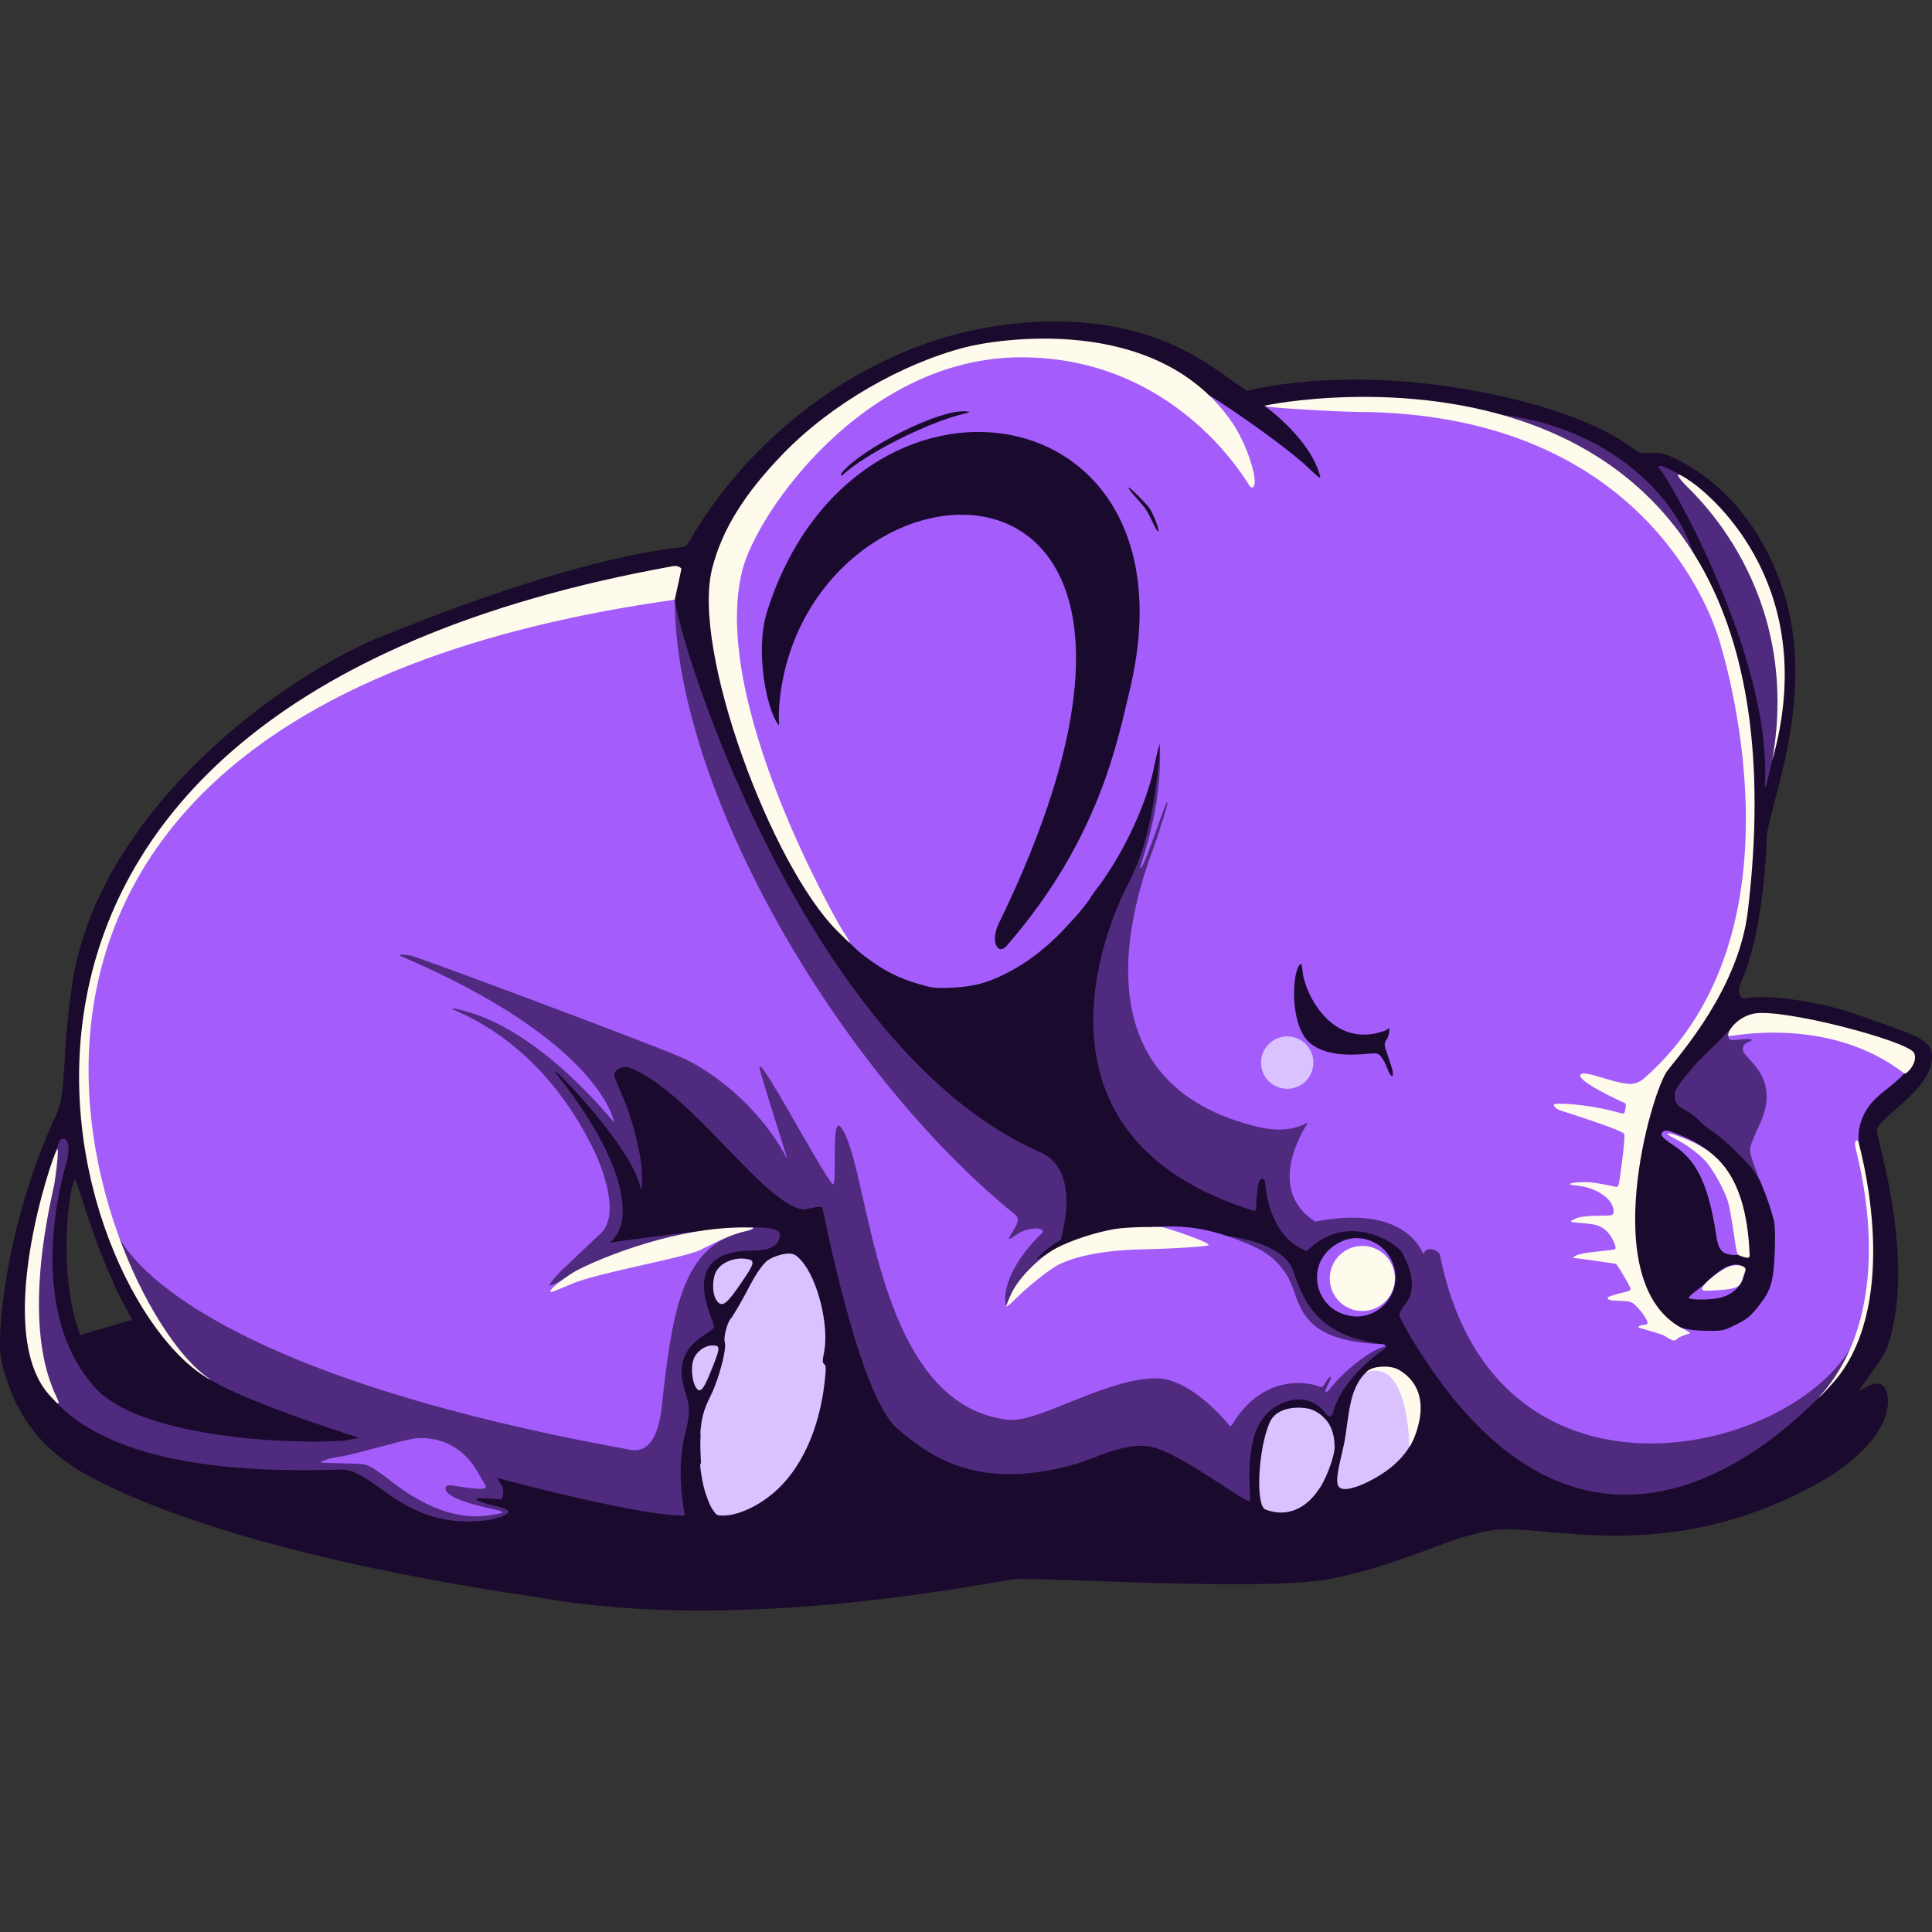 <?xml version="1.0" encoding="utf-8"?>
<svg xmlns="http://www.w3.org/2000/svg" height="100%" style="fill-rule:evenodd;clip-rule:evenodd;stroke-linejoin:round;stroke-miterlimit:2;" version="1.1" viewBox="0 0 2048 2048" width="100%">
  <rect x="0" y="0" width="2048" height="2048" fill="#333333" stroke="none"/>
  <rect height="2048" id="Nur-Elefant" style="fill:none;" width="2048" x="0" y="0"/>
  <clipPath id="_clip1">
    <rect height="2048" width="2048" x="0" y="0"/>
  </clipPath>
  <g clip-path="url(#_clip1)">
    <g>
      <g>
        <g>
          <path d="M1.717,1443.64c-6.771,-27.269 5.319,-148.933 57.238,-260.288c12.76,-27.366 5.525,-61.77 17.914,-141.876c28.347,-183.291 223.767,-326.079 330.302,-367.854c29.94,-11.74 195.061,-80.483 317.767,-93.967c3.849,-0.423 8.656,-10.713 9.941,-12.865c64.146,-107.458 188.097,-206.065 334.069,-223.023c158.245,-18.383 222.471,53.352 253.415,70.543c-0,-0 95.879,-27.117 243.398,0.456c120.474,22.519 161.885,58.236 168.503,63.089c6.617,4.853 19.464,1.056 26.725,2.508c7.26,1.452 91.535,30.958 128.956,144.699c37.422,113.741 -16.741,233.884 -17.233,263.427c-0.393,23.595 -5.851,106.83 -27.354,152.987c-4.249,9.12 -0.769,17.655 3.227,16.886c27.866,-5.363 87.762,5.16 122.758,18.093c40.304,14.895 73.599,22.781 76.227,38.552c6.359,38.149 -59.988,70.666 -58.051,84.222c2.19,15.333 41.17,139.071 11.53,227.919c-3.409,10.219 -15.336,24.397 -28.944,44.99c-6.41,9.699 23.848,-22.205 28.716,7.441c4.607,28.057 -23.761,64.661 -70.913,91.201c-163.933,92.273 -294.085,42.89 -347.779,51.253c-49.021,7.635 -93.942,36.667 -173.892,51.933c-69.466,13.265 -309.362,-2.37 -332.626,-0.002c-23.264,2.368 -287.723,58.596 -504.082,19.428c-15.863,-2.872 -310.751,-40.788 -474.27,-127.077c-62.504,-32.983 -84.053,-76.407 -95.542,-122.675Zm77.753,-192.831c-4.445,-0.815 -20.483,94.613 5.487,164.394l55.293,-16.256c-38.756,-66.61 -57.408,-147.519 -60.78,-148.138Z" style="fill:#1a0a2d;"/>
          <path d="M1229.34,788.7l-0.03,0c0.013,-0.068 0.023,-0.067 0.03,0Zm-0,0l30.017,0.097l-35.6,313.768l287.027,115.849c0,-0 242.46,263.244 255.883,263.123c29.752,-0.18 204.335,-105.788 209.024,-105.788c5.77,0 3.934,-1.529 2.853,9.47c-0.541,6.131 -26.522,69.496 -26.522,69.496l-23.983,26.822c-29.051,27.716 -244.061,252.545 -433.442,-65.576c-0.993,-1.669 -11.36,-20.016 -11.36,-21.819c0,-1.984 3.337,-8.028 6.852,-12.442c15.508,-19.475 -0.797,-47.985 -3.606,-53.262c-6.555,-12.316 -57.674,-42.686 -97.734,-5.342c-4.868,4.688 -3.736,2.985 -7.212,1.442c-37.445,-16.617 -40.188,-68.105 -40.392,-70.865c-0.361,-4.869 -4.869,-5.59 -6.492,-1.082c-1.064,2.956 -2.885,15.143 -2.885,21.638c0,5.41 -0.941,9.822 -1.803,9.557c-269.022,-82.73 -141.371,-332.51 -136.682,-341.526c3.253,-6.251 10.249,-21.745 10.819,-23.081c22.283,-52.22 25.472,-128.24 25.238,-130.479Zm235.386,636.453c3.338,0.967 6.222,2.195 4.786,3.232c-1.804,1.443 -46.767,31.135 -56.6,69.26c-1.576,6.112 -5.768,3.23 -7.213,1.263c-20.126,-27.412 -52.983,-12.958 -65.66,2.79c-23.088,28.681 -13.139,86.468 -15.303,89.173c-3.066,3.967 -70.732,-49.087 -103.049,-56.911c-27.379,-6.629 -60.949,12.309 -82.5,18.322c-102.624,28.636 -152.896,-7.987 -187.929,-37.821c-41.514,-35.355 -78.841,-234.214 -79.679,-234.575c-4.862,-2.097 -15.967,2.663 -20.363,2.097c-42.159,-5.426 -119.259,-125.66 -184.287,-150.387c-5.832,-2.218 -18.573,2.525 -15.147,11c1.803,4.688 6.311,15.146 9.737,23.081c6.406,14.536 17.672,53.555 18.754,74.472c1.082,18.933 -0.041,24.451 -1.804,17.13c-10.592,-43.991 -95.355,-130.254 -90.154,-121.152c2.744,4.803 71.839,84.825 71.839,148.248c0,17.307 -7.541,27.741 -13.684,32.832c105.472,-14.695 180.232,-23.307 180.232,-8.597c-0,3.426 -0.816,17.115 -27.238,17.01c-87.082,-0.344 -40.652,75.68 -42.702,81.43c-2.691,7.547 -46.199,17.822 -31.049,66.072c5.774,18.39 6.311,23.982 0.361,47.604c-10.353,41.099 0.36,85.818 -0.18,85.833c-29.204,0.814 -109.583,-16.213 -198.643,-39.809c0.823,1.895 2.15,4.17 4.177,6.95c3.214,4.411 2.854,16.163 -1.29,15.763c-46.543,-4.5 -16.079,4.44 -6.147,6.475c4.917,1.008 13.153,4.097 14.009,4.85c5.606,4.932 -16.89,10.141 -21.853,10.773c-88.778,11.307 -119.442,-54.869 -154.747,-53.729c-110.367,3.564 -235.574,-5.968 -298.996,-68.2c-73.77,-72.386 -0.691,-277.228 0.093,-278.875c3.386,-7.116 16.189,-6.623 6.672,26.687c-0.485,1.697 -45.892,149.348 32.503,234.408c45.961,49.869 194.277,59.462 260.033,55.468c0.544,-0.066 1.13,-0.102 1.746,-0.102c1.313,-0 7.845,-1.276 17.302,-3.086c-70.13,-22.378 -130.605,-45.039 -158.295,-61.848c-9.75,-5.918 -59.155,-39.792 -102.886,-146.395c-1.643,-4.004 211.86,-390.917 211.86,-390.917c-0,0 459.918,198.329 464.967,198.329c8.294,0 125.264,75.807 127.634,79.211c10.145,14.57 70.891,105.443 138.036,175.27c0.484,-2.592 1.023,-5.407 1.023,-7.983c-0,-9.747 7.69,-70.954 7.934,-71.407c0.032,-0.056 0.151,-0.139 0.094,-0.165c-161.91,-73.517 -360.09,-525.632 -360.09,-525.632c0,-0 3.047,-144.196 4.225,-136.879c12.051,74.851 149.045,481.253 387.146,585.499c43.672,19.121 23.493,85.146 23.081,88.898c-0.343,3.13 -0.36,4.327 -5.049,6.672c-3.245,1.622 -9.917,6.671 -14.966,11.179c-9.016,8.295 -8.182,8.485 2.914,1.898c15.056,-8.938 12.742,-7.117 17.823,-10.012c0.689,-0.393 -43.13,51.839 -57.798,64.438c51.094,51.781 105.06,89.754 142.728,71.704c13.783,-8.21 150.682,-22.898 214.146,-29.335c-38.733,-9.542 -87.257,-47.395 -127.772,-115.282c-2.033,-3.406 62.319,4.691 72.849,34.621c11.695,33.244 24.587,66.61 86.142,77.567c0.514,-0.049 0.78,-0.075 0.781,-0.075c0.47,0.038 2.612,0.432 5,1.016c0.981,0.145 1.974,0.285 2.979,0.42c-0.177,0.077 -0.354,0.154 -0.533,0.229Zm505.375,-219.445c0.388,2.494 2.981,48.279 1.983,48.145c-9.196,-1.262 -9.196,-1.262 -9.196,5.41c-0,6.311 -0.18,6.491 -6.311,6.491c-4.869,0 -7.036,0.003 -7.036,-2.341c0,-1.803 -4.325,-49.23 -2.882,-55.722c3.065,-12.442 16.772,-37.082 18.016,-37.812c3.381,-1.984 5.606,-1.498 10.294,-1.498c6.492,0 11.338,-6.028 3.224,2.087c-7.393,7.212 -9.445,26.552 -8.092,35.24Zm-108.574,39.614c-0.699,-0.907 -1.448,-2.008 -2.143,-3.19c-5.229,-8.835 -31.556,-34.441 -42.555,-41.654c-5.41,-3.606 -12.803,-9.376 -16.049,-12.983c-3.426,-3.606 -9.557,-8.114 -13.524,-10.278c-9.557,-4.688 -11.901,-8.114 -11.901,-16.048c0,-5.41 1.984,-9.016 11.901,-20.918c9.429,-11.373 13.618,-16.51 15.476,-17.587c3.192,-3.476 5.187,-5.607 6.444,-6.605c2.977,-3.204 5.167,-5.284 7.024,-6.596c1.014,-1.062 2.065,-2.159 3.153,-3.292c22.54,-23.442 22.54,-23.442 22.721,-16.77c-0,3.607 -1.082,6.852 -2.164,7.393c-1.263,0.541 3.606,0.541 10.819,0c12.983,-1.082 12.983,-1.082 12.983,5.23c-0,5.77 13.163,49.227 13.704,57.522c1.262,19.474 -5.102,93.586 -10.098,93.586c-0.858,-0 -3.515,-3.434 -5.791,-7.81Zm-68.5,-734.387c24.744,17.321 136.699,113.771 85.651,295.003c-1.926,6.84 -8.514,41.763 -7.716,22.725c5.692,-135.718 -101.948,-320.67 -110.027,-329.495c-11.721,-12.803 15.863,0.407 32.092,11.767Zm1.966,75.81c-0.419,-0.069 -211.892,-147.528 -207.024,-147.528c114.136,12.372 187.805,84.118 207.024,147.528Z" id="Krper-Dunkel-Elefant" style="fill:#502a7e;"/>
          <path d="M782.501,1307.14c-59.992,17.811 -70.322,85.754 -81.036,184.05c-2.448,22.461 -9.72,49.898 -33.135,45.668c-439.478,-79.402 -528.336,-197.442 -542.255,-225.84c-148.093,-302.157 133.31,-673.07 589.182,-675.306c-0,200.767 173.018,499.346 360.639,651.676c6.277,5.097 1.443,11.721 -3.065,19.295c-5.483,9.211 -4.508,8.475 6.492,0.901c6.925,-4.768 25.878,-8.416 26.326,-1.623c0.043,0.649 -34.85,30.434 -39.85,65.637c-0.96,6.758 0.54,12.794 0.901,13.335l51.521,-52.872l103.47,-31.434c18.588,-0.261 52.23,-5.556 111.665,22.769c8.692,4.142 25.347,15.402 34.58,35.676c10.848,23.819 10.078,62.42 95.468,65.72c6.61,0.256 6.311,1.984 0.901,3.787c-14.245,4.688 -39.85,25.064 -53.374,42.375c-2.525,3.246 -5.049,5.41 -5.77,4.688c-0.722,-0.721 0.54,-4.327 2.704,-8.114c5.049,-8.836 2.885,-11.54 -2.164,-2.885c-3.786,6.311 -4.147,6.491 -9.556,4.328c-0.899,-0.379 -51.183,-17.633 -87.275,36.785c-2.392,3.606 -3.9,7.86 -5.951,5.049c-2.657,-3.642 -40.946,-49.769 -77.177,-49.769c-53.979,0 -124.927,47.564 -156.935,43.984c-144.283,-16.138 -146.042,-268.15 -177.137,-309.831c-12.056,-16.159 -2.974,67.422 -9.437,59.742c-13.381,-15.899 -78.64,-139.33 -77.017,-122.966c0.65,6.543 28.903,94.253 28.872,94.836c-0.038,0.706 -0.438,0.298 -0.813,-0.404c-29.983,-56.096 -81.667,-93.117 -113.15,-106.526c-37.457,-15.954 -274.885,-104.922 -285.01,-106.911c-6.802,-1.336 -15.247,-1.568 -10.354,0.523c212.995,90.993 226.636,176.533 226.302,176.533c-0.541,-0 -75.043,-95.94 -157.78,-118.11c-16.606,-4.45 -18.594,-4.374 -5.41,1.623c92.172,41.927 132.119,127.473 139.475,141.244c7.941,14.866 32.348,71.736 9.182,92.946c-12.163,11.136 -30.428,28.954 -37.552,35.52c-9.292,8.562 -17.707,18.76 -16.076,19.343c1.262,0.541 9.781,-3.487 15.732,-7.635l183.867,-47.807Zm-0,0c2.093,-0.621 4.246,-1.181 6.462,-1.68l-6.462,1.68Zm558.004,-876.959c21.558,-1.499 512.216,-54.669 512.216,413.385c0.187,17.355 -2.191,74.614 -2.711,80.658c-3.607,43.638 -11,83.128 -18.573,100.799c-9.377,21.458 -55.719,87.996 -63.653,97.012c-7.934,9.196 -16.409,20.917 -19.114,26.147c-4.148,8.475 -23.983,60.948 -27.228,99.536c-1.082,13.524 9.571,114.067 12.442,119.011c6.327,10.898 35.86,39.174 50.758,41.27c5.092,1.524 13.997,2.566 24.074,2.728c17.131,0.181 18.754,-0.18 29.753,-5.77c14.065,-6.852 16.77,-9.196 26.507,-21.458c12.623,-16.049 15.327,-25.966 16.409,-58.604c0.4,-13.439 0.339,-22.442 -0.813,-30.661c-0.525,-1.542 -1.041,-3.288 -1.531,-5.223c-1.623,-7.032 -6.672,-21.458 -11.18,-32.097c-4.327,-10.458 -9.376,-23.441 -10.819,-28.67c-3.426,-11.18 -2.681,-12.444 8.836,-37.687c17.349,-38.029 -2.609,-58.193 -11.901,-68.161c-2.093,-2.245 -3.285,-4.064 -5.004,-5.972c-2.355,-2.615 -2.649,-8.97 3.741,-11.519c9.872,-3.939 2.245,-4.343 -13.984,-2.36c-8.759,1.071 -6.897,-5.173 -4.241,-8.773c5.771,-7.573 23.537,-7.734 23.898,-7.734c0.541,-0 154.246,17.829 157.132,23.599c3.54,5.368 6.242,24.6 5.791,25.16c-9.151,11.383 -22.338,19.748 -32.256,28.945c-16.048,14.786 -23.283,37.356 -16.495,58.47c25.346,106.747 3.056,167.504 3.056,167.504c-15.378,138.439 -386.704,253.981 -449.099,-59.051c-1.188,-5.96 -13.344,-8.835 -15.868,-4.327c-0.408,0.692 -1.677,3.311 -2.124,2.359c-12.779,-27.217 -47.217,-46.893 -114.363,-33.735c-56.491,-36.487 -7.021,-104.946 -7.754,-104.946c-1.623,-0 -18.184,12.659 -51.571,4.868c-217.562,-50.764 -116.523,-281.15 -109.052,-304.541c5.022,-15.724 13.156,-39.885 11.711,-40.022c-2.628,-0.249 -24.443,70.728 -28.883,70.297c-1.804,-0.175 24.579,-62.664 20.737,-131.814c-0.078,-1.406 -3.246,11.18 -5.59,22.54c-6.672,33.72 -25.245,77.177 -48.687,113.061c-5.579,8.486 -9.069,13.583 -11.232,15.916c-2.497,3.558 -4.981,7.008 -7.454,10.354c-0.65,1.871 -3.442,5.528 -9.263,12.859c-4.131,5.194 -8.417,10.001 -11.391,12.904c-22.645,25.815 -45.396,43.648 -71.376,56.519c-19.475,9.557 -32.458,12.803 -55.358,14.065c-16.77,0.721 -20.737,0.361 -34.622,-3.787c-22.72,-6.671 -37.506,-14.245 -57.522,-29.392c-19.655,-14.786 -39.49,-41.113 -39.49,-41.113l-114.49,-276.876l25.207,-144.759c10.819,-16.409 132.243,-131.44 157.488,-145.865c48.866,-27.95 108.328,-32.784 149.261,-29.719c64.374,4.688 176.563,37.198 186.661,43.329c28.13,17.13 84.54,57.109 105.097,76.764c10.638,10.278 13.715,12.671 12.802,9.196c-10.157,-38.684 -54.602,-71.355 -58.885,-74.619Zm134.8,701.591c-1.262,-4.147 -3.473,-10.856 -5.41,-16.409c-2.704,-7.753 -2.704,-9.196 -0.36,-12.802c2.344,-3.607 3.606,-8.475 3.065,-12.442c-0.125,-0.92 -1.447,1.357 -4.688,2.524c-56.719,20.413 -84.751,-40.752 -86.914,-61.489c-0.902,-8.655 -1.306,-10.545 -3.246,-8.475c-8.114,8.655 -10.365,61.095 8.542,80.734c17.043,17.703 51.042,14.674 61.783,13.754c12.622,-1.082 12.802,-1.082 16.769,4.147c3.279,4.322 5.23,9.917 6.672,13.524c3.745,9.362 6.764,6.715 3.787,-3.066Zm-247.612,-568.567c1.981,-0.117 -5.362,-20.634 -10.923,-26.781c-6.853,-7.573 -19.587,-20.686 -20.503,-19.573c-1.084,1.315 14.003,16.685 18.432,23.217c5.237,7.726 10.81,23.265 12.994,23.137Zm-334.999,-59.281c26.957,-24.65 91.188,-55.628 125.877,-64.483c6.078,-1.552 10.908,-2.375 8.098,-2.982c-26.412,-5.707 -114.159,39.281 -134.785,65.186c-0.72,0.904 -0.243,3.242 0.81,2.279Zm174.006,499.1c99.598,-113.919 118.554,-221.154 130.334,-269.28c79.252,-323.767 -291.946,-375.683 -383.864,-85.589c-12.94,40.839 -0.901,102.782 11.541,119.552c2.885,3.786 -1.047,-4.584 2.524,-31.737c35.84,-272.502 496.717,-301.856 231.531,242.891c-9.602,19.724 -0.6,33.925 7.934,24.163Zm-629.677,522.206c7.102,-1.315 46.812,-5.932 70.505,37.146c2.178,3.96 4.869,8.656 5.951,10.278c4.868,6.853 -1.623,7.213 -32.999,2.164c-6.196,-0.978 -9.001,0.403 -8.148,4.01c2.077,8.775 27.443,16.186 51.605,21.235c13.344,2.885 12.082,3.787 -7.753,6.492c-11.897,1.622 -47.52,4.833 -98.455,-34.081c-26.687,-20.196 -27.589,-20.556 -41.654,-20.917c-8.004,-0.205 -16.928,-0.499 -25.245,-0.721c-13.524,-0.361 -13.524,-0.361 -6.852,-2.885c5.378,-2.035 12.803,-3.426 20.376,-4.508c7.754,-1.082 59.564,-15.747 72.669,-18.213Zm1380.53,-226.481c-8.205,-45.477 -19.835,-68.702 -42.375,-83.849c-14.426,-9.557 -16.229,-12.082 -11.901,-15.688c1.983,-1.442 5.229,-0.902 13.704,2.525c12.085,5.006 79.1,26.835 67.981,111.978c0.391,4.691 0.66,7.929 0.707,10.165c1.268,0.475 1.817,1.372 1.817,2.818c0,2.452 -4.342,3.747 -9.353,3.653c-1.081,0.15 -1.906,0.114 -2.741,-0.185c-3.003,-0.351 -6.01,-1.191 -8.282,-2.566c-7.213,-4.689 -7.269,-16.172 -9.557,-28.851Zm-27.409,76.816c0.361,-1.082 4.508,-4.869 9.197,-8.295c7.753,-5.77 11.18,-9.737 17.491,-15.147c12.622,-10.999 24.163,-14.425 30.293,-9.376c3.787,3.245 3.787,3.426 0.722,12.261c-3.426,10.098 -12.803,18.032 -24.884,20.737c-10.279,2.525 -33.72,2.344 -32.819,-0.18Z" id="Krper-Hell-Elefant" style="fill:#a45dfb;"/>
          <path d="M1392.27,1126.42c0,15.331 -12.428,27.759 -27.759,27.759c-15.331,-0 -27.759,-12.428 -27.759,-27.759c-0,-15.331 12.428,-27.76 27.759,-27.76c15.331,0 27.759,12.429 27.759,27.76Z" id="Rouge" style="fill:#d9c2ff;fill-rule:nonzero;"/>
          <g id="Fe">
            <path d="M1397.73,1579.09c-12.304,18.654 -32.404,30.227 -56.219,21.119c-10.927,-4.179 -7.83,-64.281 4.354,-92.208c7.945,-18.213 32.943,-16.307 39.559,-15.047c8.555,1.097 17.26,7.774 22.143,14.656c4.882,6.882 7.15,16.021 7.15,26.636c0,10.82 -10.857,37.631 -16.987,44.844Z" id="pMSuoJODd" style="fill:#d9c2ff;"/>
            <path d="M737.616,1470.6c-3.967,-5.95 -5.409,-20.917 -2.704,-28.851c2.704,-8.655 11.901,-15.507 20.376,-15.507c9.016,-0 8.835,1.803 -3.967,32.818c-6.492,15.147 -9.557,17.852 -13.705,11.54Z" id="pO1YlYE18" style="fill:#d9c2ff;fill-rule:nonzero;"/>
            <path d="M759.506,1378.34c-4.715,-6.951 -4.811,-23.032 -0.081,-30.985c4.821,-8.717 18.36,-14.457 30.038,-13.063c12.424,1.484 11.948,3.363 -9.614,34.087c-10.86,14.966 -15.426,17.324 -20.343,9.961Z" id="pO1YlYE181" style="fill:#d9c2ff;fill-rule:nonzero;"/>
            <path d="M775.828,1396.39c0.862,-1.454 1.853,-3.086 2.901,-4.775c3.426,-5.229 10.459,-17.851 15.688,-27.949c2.662,-5.14 5.697,-10.373 8.44,-14.653c0.042,-0.312 5.369,-7.699 6.527,-8.789c0.516,-0.499 0.982,-0.948 1.401,-1.345c0.44,-0.637 0.884,-1.167 1.303,-1.54c4.869,-4.328 16.41,-8.475 23.803,-8.475c5.59,0 7.934,1.262 13.524,7.393c17.31,19.294 29.752,68.882 24.163,97.012c-1.804,9.197 -1.804,11.541 0.18,12.803c1.983,1.262 1.983,4.869 0.361,19.294c-5.771,50.85 -25.606,93.406 -54.818,117.749c-17.31,14.426 -37.506,23.442 -53.014,23.442c-5.21,-0 -6.758,-0.198 -9.411,-4.335c-2.764,-3.425 -5.211,-8.354 -7.265,-14.481c-3.057,-7.844 -5.055,-16.456 -6.765,-28.428c-0.749,-5.487 -0.893,-7.525 0.282,-8.259c-0.11,-1.613 -0.205,-3.249 -0.282,-4.905c-0.541,-9.976 -0.641,-18.189 -0.161,-25.501c-0.467,-1.191 -0.254,-3.561 0.341,-8.218c1.443,-12.442 3.787,-19.836 10.098,-32.458c6.647,-13.293 13.4,-35.732 15.114,-48.615c0.126,-1.157 0.245,-2.339 0.358,-3.549c0.134,-2.186 0.039,-3.904 -0.325,-4.997c-1.443,-4.869 2.164,-19.835 6.311,-25.065c0.437,-0.517 0.857,-0.972 1.246,-1.356Z" id="p9sCe046z" style="fill:#d9c2ff;"/>
            <path d="M1504.52,1490.43c0.721,19.474 -2.417,53.859 -53.014,79.701c-10.471,5.348 -28.491,12.532 -32.818,5.229c-4.328,-7.303 4.064,-32.776 6.852,-49.047c2.945,-17.19 4.418,-39.426 10.819,-54.096c0.205,-0.471 0.412,-0.933 0.621,-1.387c19.898,-43.319 53.232,-9.572 57.872,-1.364c2.885,4.869 9.307,6.718 9.668,20.964Z" id="pf9SZHFw1" style="fill:#d9c2ff;"/>
            <path d="M1493.95,1533.87c3.164,-4.257 30.728,-56.199 -10.292,-81.331c-11.617,-7.118 -31.994,-3.38 -35.544,2.356c45.53,-16.579 45.836,78.975 45.836,78.975Z" id="p10hMjqN6b" style="fill:#fffbec;"/>
          </g>
          <g id="Stozahn">
            <path d="M1412.4,1387.02c-9.905,-7.6 -16.291,-19.559 -16.291,-33.009c0,-26.333 24.173,-41.583 41.583,-41.583c11.337,0 21.615,4.537 29.116,11.895c1.141,1.119 12.467,12.276 12.467,29.688c-0,21.507 -16.327,39.2 -37.262,41.361c-12.653,1.307 -24.52,-4.443 -29.613,-8.352Z" id="pwcRJgbSs" style="fill:#a45dfb;"/>
            <path d="M1478.62,1355.22c0,19.053 -15.445,34.498 -34.498,34.498c-19.052,0 -34.497,-15.445 -34.497,-34.498c-0,-19.052 15.445,-34.497 34.497,-34.497c19.053,-0 34.498,15.445 34.498,34.497Z" id="piuRaGb2T" style="fill:#fffbec;fill-rule:nonzero;"/>
          </g>
          <path d="M1804.21,1366.37c0,-5.23 20.737,-21.819 30.655,-24.344c8.294,-2.344 16.95,0.361 15.327,4.689c-0.721,1.623 -1.984,5.409 -2.885,8.475c-2.705,9.196 -6.311,10.999 -25.425,12.442c-14.606,1.082 -17.672,0.721 -17.672,-1.262Zm44.624,-33.752c-4.311,-1.39 -6.041,-1.806 -7.117,-3.755c-1.966,-3.561 -6.311,-44.539 -10.459,-56.62c-4.508,-13.164 -15.507,-32.638 -23.081,-41.113c-7.934,-8.656 -20.376,-17.852 -32.818,-24.163c-12.081,-5.951 -9.557,-7.574 3.967,-2.525c31.556,11.721 71.773,30.792 75.374,126.224c0.061,1.627 -0.49,3.685 -5.866,1.952Zm-637.876,-8.263c-46.889,1.014 -76.275,9.196 -91.062,17.491c-8.835,4.869 -31.555,23.081 -41.834,33.54c-6.311,6.311 -11.36,10.458 -11.36,9.376c0,-1.262 2.525,-7.573 5.77,-14.245c7.574,-16.049 29.933,-38.408 47.605,-47.605c16.535,-8.604 41.021,-16.456 61.128,-20.015c14.098,-2.495 47.531,-2.533 51.031,-1.984c4.688,0.722 49.047,15.362 49.047,18.934c-0,1.443 -36.966,3.787 -70.325,4.508Zm505.617,-72.128c0.19,-1.004 6.806,-46.444 5.141,-50.296c-1.648,-3.81 -64.214,-23.777 -66.81,-24.537c-4.063,-1.188 -7.988,-4.031 -7.648,-6.46c0.269,-1.926 29.791,-1.232 60.595,6.395c14.74,3.65 14,5.028 15.213,-2.279c0.677,-4.074 0.704,-5.186 -1.081,-5.95c-6.532,-2.797 -49.795,-22.991 -46.703,-29.573c3.391,-7.219 44.047,13.651 58.604,8.656c3.283,-1.127 6.084,-2.53 9.557,-5.59c175.257,-154.453 84.93,-447.013 76.816,-470.996c-13.506,-39.258 -91.812,-233.886 -381.557,-234.957c-16.821,-0.062 -100.178,-4.475 -98.195,-6.458c1.443,-1.443 590.343,-121.427 512.308,535.454c-9.755,82.113 -71.155,150.858 -85.21,169.203c-17.13,22.36 -75.751,225.461 15.869,273.365c10.554,5.518 8.445,5.049 4.508,6.311c-3.334,1.069 -7.934,2.705 -9.918,4.508c-3.426,3.065 -3.967,2.885 -13.524,-2.885c-5.444,-3.287 -28.771,-8.403 -28.13,-9.557c0.234,-0.351 2.957,-1.984 4.328,-1.984c7.032,0 6.95,-2.005 3.246,-8.114c-1.659,-2.735 -3.494,-5.175 -4.482,-6.342c-9.364,-11.057 -10.265,-10.716 -22.386,-11.149c-10.098,-0.361 -12.983,-1.082 -12.983,-3.246c-0,-1.803 18.032,-6.131 20.376,-6.491c2.164,-0.361 3.967,-1.804 3.967,-2.885c0,-2.345 -14.426,-26.688 -15.688,-26.688c-0.541,0 -8.835,-1.262 -18.392,-2.705c-9.557,-1.442 -19.411,-2.734 -22.721,-3.065c-5.409,-0.541 -5.409,-0.541 -1.262,-2.885c2.456,-1.388 12.627,-3.443 22.54,-4.328c6.701,-0.598 17.269,-1.948 17.491,-1.983c2.633,-0.415 3.042,-1.958 0,-8.836c-7.781,-17.593 -21.943,-17.995 -24.066,-18.324c-2.666,-0.413 -5.482,-0.676 -8.932,-0.97c-14.787,-1.262 -14.762,-1.211 -7.574,-4.689c9.798,-4.741 36.28,-2.219 38.997,-4.092c3.53,-2.435 0.832,-8.492 -0.158,-10.73c-3.263,-7.373 -15.697,-17.988 -37.216,-20.34c-5.019,-0.548 -7.754,-0.721 -7.033,-1.803c0.816,-1.223 8.836,-1.803 18.213,-1.803c8.511,-0 30.51,5.125 30.777,5.122c1.741,-0.171 2.403,-2.011 3.123,-6.024Zm302.089,-114.332c-80.528,-62.341 -185.783,-38.759 -186.324,-39.481c-2.665,-3.553 7.942,-19.683 26.049,-23.794c29.343,-6.662 163.939,28.794 170.528,41.41c4.97,9.515 -8.01,23.601 -10.253,21.865Zm-1131.38,-151.279c-69.285,-69.285 -154.62,-296.556 -132.355,-384.081c10.459,-41.113 34.261,-79.341 75.554,-121.897c50.795,-52.347 125.509,-95.247 193.483,-112.699c26.688,-6.853 203.095,-39.107 283.643,82.225c14.246,21.458 26.688,60.047 21.098,65.637c-1.443,1.442 -1.931,1.495 -3.967,-0.541c-1.262,-1.262 -75.978,-136.511 -242.209,-136.511c-166.232,0 -280.022,164.771 -295.505,225.228c-35.42,138.306 101.881,375.606 105.127,380.836c8.655,13.343 9.016,14.065 7.934,14.065c-0.361,-0 -6.131,-5.59 -12.803,-12.262Zm-145.158,338.46c-15.706,7.972 -108.913,24.163 -136.141,35.884c-20.165,8.68 -22.54,9.377 -22.54,7.934c-0,-2.705 10.441,-11.194 24.163,-20.015c10.459,-6.724 103.153,-50.611 189.516,-47.605c3.546,0.124 0.721,2.164 -7.213,3.967c-11.901,2.705 -23.982,7.754 -47.785,19.835Zm-26.867,-689.363c-876.632,122.892 -603.124,755.786 -493.008,825.927c1.043,0.664 0.721,0.951 0.194,0.66c-150.894,-83.361 -361.702,-708.829 490.929,-862.131c6.022,-1.083 8.917,2.516 8.917,2.546c0,1.446 -7.032,32.998 -7.032,32.998Zm1254.85,575.221c0.743,3.713 43.937,153.093 -16.95,242.169c-9.738,14.246 -31.294,35.153 -23.442,26.327c86.517,-97.249 37.862,-256.416 36.841,-264.41c-1.102,-8.63 3.091,-6.385 3.551,-4.086Zm-177.074,-700.002c24.61,17.227 136.699,113.771 85.651,295.003c32.022,-181.777 -84.763,-283.809 -92.864,-292.659c-11.721,-12.802 -9.016,-13.704 7.213,-2.344Zm-1738.1,970.662c-65.304,-65.305 1.082,-258.218 5.59,-263.267c1.623,-1.984 0.682,13.616 -2.885,36.605c-1.623,10.458 -36.545,141.741 0.902,222.875c4.327,9.377 4.327,9.738 2.524,9.738c-0.901,-0 -3.223,-3.043 -6.131,-5.951Z" id="Wei-Elefant" style="fill:#fffbec;"/>
        </g>
      </g>
    </g>
  </g>
</svg>